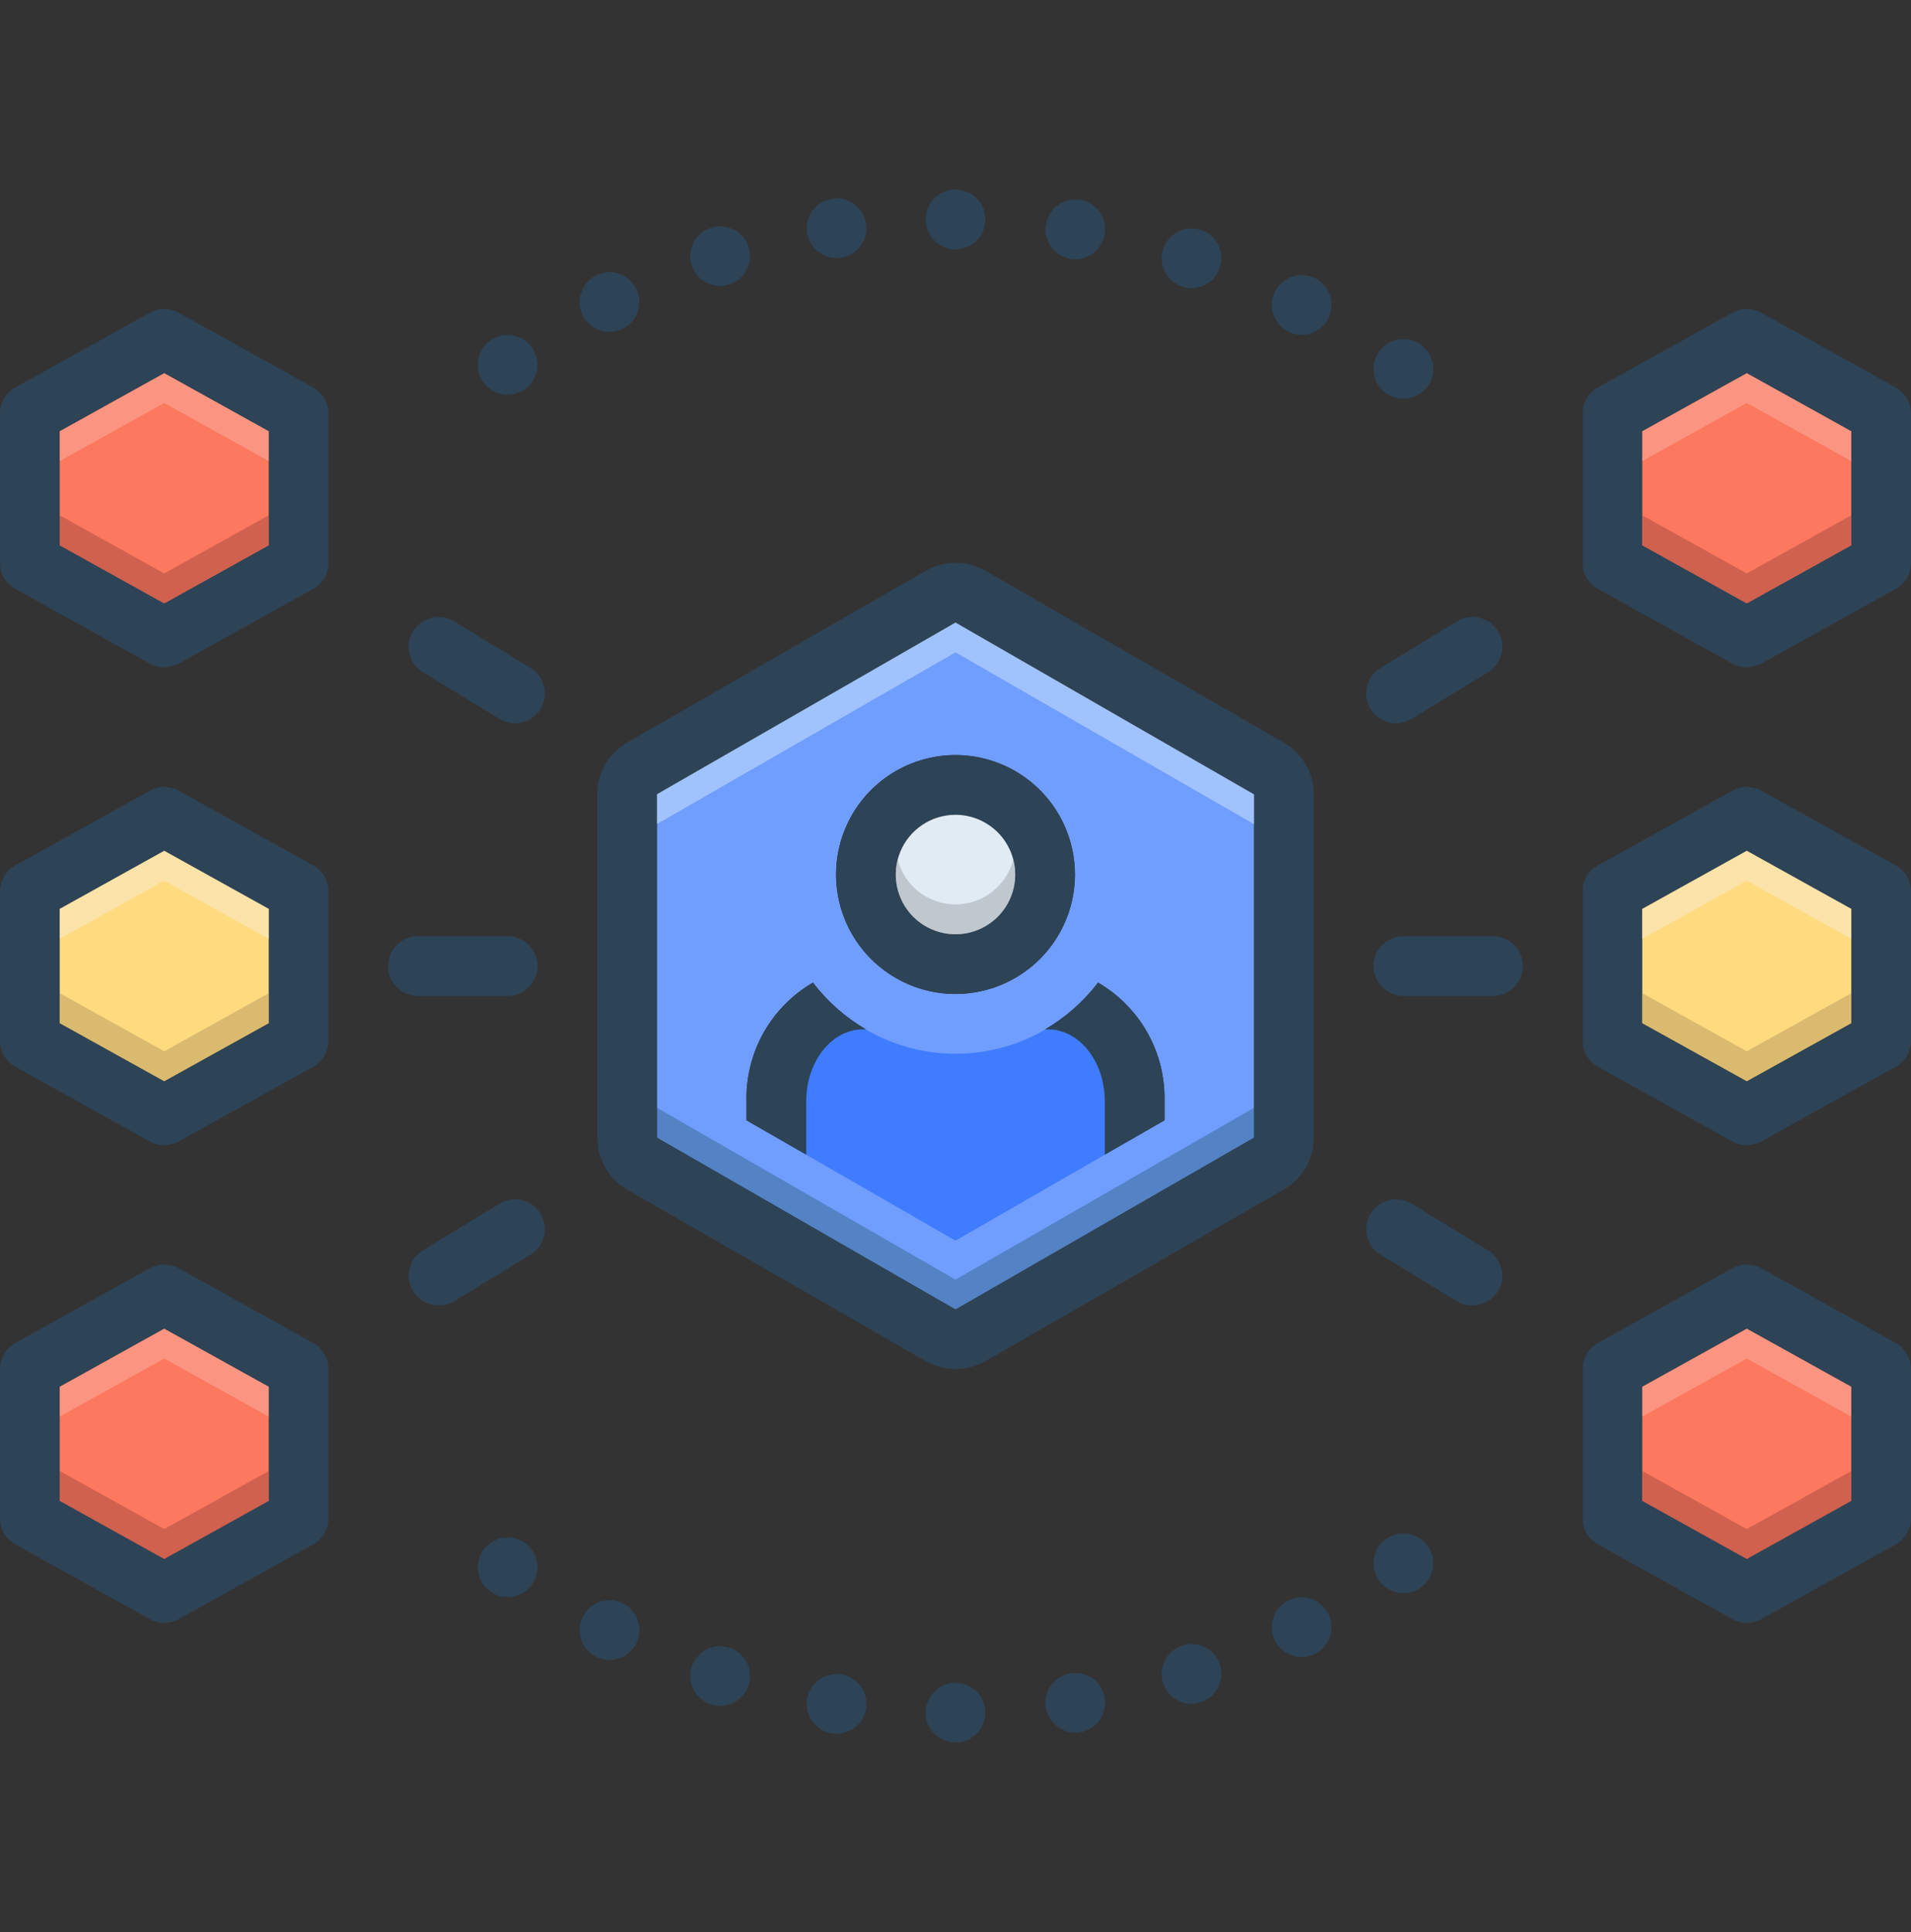 <svg width="92" height="93" viewBox="0 0 92 93" fill="none" xmlns="http://www.w3.org/2000/svg">
<rect x="0" y="0" width="92" height="93" fill="#333333" stroke="none"/>
<g clip-path="url(#clip0_2613_12539)">
<path d="M46 29.961L31.625 38.227V54.758L46 63.031L60.375 54.758V38.234L46 29.961ZM41.544 49.547C40.034 49.547 38.812 51.099 38.812 53.011V55.577L35.938 53.924V53.011C35.91 51.86 36.193 50.722 36.755 49.717C37.318 48.712 38.14 47.876 39.136 47.297C39.832 48.206 40.699 48.97 41.688 49.547H41.544ZM46 47.843C44.863 47.843 43.751 47.506 42.806 46.874C41.86 46.243 41.123 45.344 40.688 44.294C40.252 43.243 40.139 42.087 40.361 40.972C40.582 39.856 41.13 38.832 41.934 38.028C42.738 37.223 43.763 36.676 44.878 36.454C45.994 36.232 47.15 36.346 48.2 36.781C49.251 37.216 50.149 37.953 50.781 38.899C51.413 39.844 51.75 40.956 51.75 42.093C51.748 43.618 51.142 45.079 50.064 46.157C48.986 47.235 47.524 47.841 46 47.843ZM56.062 53.924L53.188 55.577V53.011C53.188 51.099 51.966 49.547 50.456 49.547H50.312C51.301 48.97 52.168 48.206 52.864 47.297C53.86 47.876 54.682 48.712 55.245 49.717C55.807 50.722 56.09 51.86 56.062 53.011V53.924Z" fill="#709EFF"/>
<path d="M61.805 35.744L47.438 27.471C47 27.224 46.506 27.094 46.004 27.094C45.501 27.094 45.007 27.224 44.57 27.471L30.188 35.744C29.751 35.998 29.388 36.361 29.136 36.799C28.884 37.237 28.751 37.733 28.75 38.238V54.762C28.751 55.267 28.884 55.763 29.136 56.201C29.388 56.639 29.751 57.002 30.188 57.256C30.188 57.256 44.562 65.522 44.57 65.522C45.007 65.769 45.501 65.899 46.004 65.899C46.506 65.899 47 65.769 47.438 65.522L61.812 57.256C62.249 57.002 62.612 56.639 62.864 56.201C63.116 55.763 63.249 55.267 63.25 54.762V38.238C63.249 37.732 63.116 37.235 62.862 36.797C62.608 36.359 62.244 35.996 61.805 35.744ZM60.375 54.762L46 63.035L31.625 54.762V38.231L46 29.965L60.375 38.238V54.762Z" fill="#2D4356"/>
<path d="M54.387 54.89L54.355 51.489C54.355 51.489 53.808 49.029 51.999 48.281C50.43 49.813 48.334 50.685 46.142 50.721C43.95 50.756 41.827 49.951 40.21 48.471C39.561 48.601 38.964 48.917 38.492 49.382C38.021 49.846 37.695 50.438 37.555 51.085C37.216 52.211 37.041 53.38 37.033 54.556L46 59.717L54.387 54.89Z" fill="#3F7CFF"/>
<path d="M46 36.344C44.863 36.344 43.751 36.681 42.806 37.313C41.86 37.945 41.123 38.843 40.688 39.893C40.252 40.944 40.139 42.1 40.361 43.215C40.582 44.331 41.13 45.355 41.934 46.16C42.738 46.964 43.763 47.511 44.878 47.733C45.994 47.955 47.15 47.841 48.2 47.406C49.251 46.971 50.149 46.234 50.781 45.288C51.413 44.343 51.75 43.231 51.75 42.094C51.748 40.569 51.142 39.108 50.064 38.03C48.986 36.952 47.524 36.346 46 36.344ZM46 44.969C45.431 44.969 44.876 44.8 44.403 44.484C43.93 44.168 43.562 43.719 43.344 43.194C43.126 42.669 43.069 42.091 43.18 41.533C43.291 40.975 43.565 40.463 43.967 40.061C44.369 39.659 44.881 39.385 45.439 39.274C45.997 39.163 46.575 39.22 47.1 39.438C47.626 39.655 48.075 40.024 48.391 40.496C48.706 40.969 48.875 41.525 48.875 42.094C48.874 42.856 48.571 43.587 48.032 44.126C47.493 44.664 46.762 44.968 46 44.969Z" fill="#2D4356"/>
<path d="M48.875 42.094C48.875 42.662 48.706 43.218 48.391 43.691C48.075 44.164 47.626 44.532 47.1 44.75C46.575 44.968 45.997 45.024 45.439 44.913C44.881 44.803 44.369 44.529 43.967 44.127C43.565 43.725 43.291 43.212 43.18 42.655C43.069 42.097 43.126 41.519 43.344 40.993C43.561 40.468 43.93 40.019 44.403 39.703C44.876 39.387 45.431 39.219 46 39.219C46.762 39.22 47.493 39.523 48.032 40.062C48.571 40.601 48.874 41.332 48.875 42.094Z" fill="#2D4356"/>
<path d="M48.875 42.094C48.875 42.662 48.706 43.218 48.391 43.691C48.075 44.164 47.626 44.532 47.1 44.75C46.575 44.968 45.997 45.024 45.439 44.913C44.881 44.803 44.369 44.529 43.967 44.127C43.565 43.725 43.291 43.212 43.18 42.655C43.069 42.097 43.126 41.519 43.344 40.993C43.561 40.468 43.93 40.019 44.403 39.703C44.876 39.387 45.431 39.219 46 39.219C46.762 39.22 47.493 39.523 48.032 40.062C48.571 40.601 48.874 41.332 48.875 42.094Z" fill="#E1EBF4"/>
<path d="M15.072 41.652L8.603 38.058C8.391 37.938 8.151 37.875 7.906 37.875C7.662 37.875 7.422 37.938 7.209 38.058L0.74 41.652C0.515 41.776 0.328 41.958 0.197 42.179C0.067 42.401 -0.001 42.653 1.50556e-05 42.91V50.09C-0.001 50.347 0.067 50.599 0.197 50.821C0.328 51.042 0.515 51.224 0.74 51.348L7.209 54.942C7.423 55.059 7.663 55.12 7.906 55.12C8.15 55.12 8.39 55.059 8.603 54.942L15.072 51.348C15.297 51.224 15.485 51.042 15.615 50.821C15.745 50.599 15.814 50.347 15.812 50.09V42.91C15.814 42.653 15.746 42.401 15.615 42.179C15.485 41.958 15.297 41.776 15.072 41.652ZM12.938 49.249L7.906 52.045L2.875 49.249V43.751L7.906 40.955L12.938 43.751V49.249Z" fill="#2D4356"/>
<path d="M12.938 43.749V49.248L7.906 52.043L2.875 49.248V43.749L7.906 40.953L12.938 43.749Z" fill="#FFDB80"/>
<path d="M15.072 64.639L8.603 61.045C8.39 60.928 8.15 60.867 7.906 60.867C7.663 60.867 7.423 60.928 7.209 61.045L0.74 64.639C0.516 64.764 0.33 64.946 0.2 65.167C0.07 65.388 0.001 65.64 1.50272e-05 65.897V73.084C-0.001 73.341 0.067 73.593 0.197 73.815C0.328 74.036 0.515 74.218 0.74 74.342L7.209 77.936C7.423 78.052 7.663 78.114 7.906 78.114C8.15 78.114 8.39 78.052 8.603 77.936L15.072 74.342C15.297 74.218 15.485 74.036 15.615 73.815C15.745 73.594 15.814 73.341 15.812 73.084V65.897C15.812 65.64 15.743 65.388 15.613 65.167C15.483 64.946 15.296 64.764 15.072 64.639ZM12.938 72.236L7.906 75.032L2.875 72.236V66.745L7.906 63.949L12.938 66.745V72.236Z" fill="#2D4356"/>
<path d="M12.938 66.749V72.24L7.906 75.036L2.875 72.24V66.749L7.906 63.953L12.938 66.749Z" fill="#FC785E"/>
<path d="M15.072 18.647L8.603 15.053C8.39 14.936 8.15 14.875 7.906 14.875C7.663 14.875 7.423 14.936 7.209 15.053L0.74 18.647C0.515 18.77 0.328 18.952 0.197 19.174C0.067 19.395 -0.001 19.648 1.50556e-05 19.904V27.092C-0 27.349 0.068 27.601 0.198 27.822C0.329 28.043 0.516 28.225 0.74 28.35C0.74 28.35 7.202 31.936 7.209 31.944C7.424 32.057 7.663 32.116 7.906 32.116C8.149 32.116 8.388 32.057 8.603 31.944L15.072 28.35C15.297 28.225 15.484 28.043 15.614 27.822C15.744 27.601 15.813 27.349 15.812 27.092V19.904C15.814 19.648 15.746 19.395 15.615 19.174C15.485 18.952 15.297 18.77 15.072 18.647ZM12.938 26.244L7.906 29.04L2.875 26.244V20.753L7.906 17.957L12.938 20.753V26.244Z" fill="#2D4356"/>
<path d="M12.938 20.757V26.248L7.906 29.044L2.875 26.248V20.757L7.906 17.961L12.938 20.757Z" fill="#FC785E"/>
<path d="M24.438 47.937C24.627 47.938 24.814 47.901 24.989 47.829C25.163 47.757 25.322 47.651 25.456 47.517C25.59 47.384 25.696 47.225 25.768 47.051C25.841 46.876 25.878 46.689 25.878 46.5C25.878 46.311 25.841 46.124 25.768 45.949C25.696 45.774 25.59 45.616 25.456 45.482C25.322 45.349 25.163 45.243 24.989 45.171C24.814 45.099 24.627 45.062 24.438 45.062H20.125C19.936 45.062 19.749 45.099 19.574 45.171C19.399 45.243 19.241 45.349 19.107 45.482C18.973 45.616 18.867 45.774 18.794 45.949C18.722 46.124 18.685 46.311 18.685 46.5C18.685 46.689 18.722 46.876 18.794 47.051C18.867 47.225 18.973 47.384 19.107 47.517C19.241 47.651 19.399 47.757 19.574 47.829C19.749 47.901 19.936 47.938 20.125 47.937H24.438Z" fill="#2D4356"/>
<path d="M25.545 32.153L21.861 29.907C21.7 29.808 21.521 29.742 21.334 29.713C21.148 29.683 20.957 29.691 20.773 29.735C20.589 29.78 20.416 29.86 20.263 29.971C20.111 30.082 19.981 30.223 19.883 30.384C19.785 30.546 19.719 30.725 19.69 30.912C19.661 31.099 19.669 31.289 19.714 31.473C19.759 31.657 19.839 31.829 19.951 31.982C20.062 32.135 20.203 32.263 20.365 32.361L24.048 34.607C24.375 34.802 24.765 34.861 25.134 34.771C25.503 34.682 25.823 34.451 26.024 34.128C26.122 33.967 26.188 33.788 26.217 33.602C26.246 33.415 26.238 33.225 26.194 33.041C26.149 32.858 26.069 32.685 25.958 32.533C25.846 32.38 25.706 32.251 25.545 32.153Z" fill="#2D4356"/>
<path d="M24.049 57.935L20.365 60.18C20.204 60.279 20.064 60.408 19.952 60.56C19.841 60.713 19.761 60.886 19.716 61.069C19.672 61.252 19.664 61.443 19.693 61.629C19.722 61.816 19.788 61.995 19.886 62.156C20.087 62.478 20.407 62.709 20.776 62.799C21.145 62.888 21.535 62.83 21.861 62.635L25.545 60.39C25.87 60.191 26.102 59.871 26.191 59.501C26.28 59.131 26.219 58.741 26.021 58.416C25.823 58.091 25.504 57.858 25.134 57.767C24.765 57.677 24.374 57.737 24.049 57.935Z" fill="#2D4356"/>
<path d="M91.26 41.652L84.791 38.058C84.578 37.938 84.338 37.875 84.094 37.875C83.85 37.875 83.609 37.938 83.397 38.058L76.928 41.652C76.703 41.776 76.515 41.958 76.385 42.179C76.254 42.401 76.186 42.653 76.188 42.91V50.09C76.186 50.347 76.254 50.599 76.385 50.821C76.515 51.042 76.703 51.224 76.928 51.348L83.397 54.942C83.61 55.059 83.85 55.12 84.094 55.12C84.337 55.12 84.577 55.059 84.791 54.942L91.26 51.348C91.485 51.224 91.672 51.042 91.803 50.821C91.933 50.599 92.001 50.347 92 50.09V42.91C92.001 42.653 91.933 42.401 91.803 42.179C91.672 41.958 91.485 41.776 91.26 41.652ZM89.125 49.249L84.094 52.045L79.062 49.249V43.751L84.094 40.955L89.125 43.751V49.249Z" fill="#2D4356"/>
<path d="M89.125 43.749V49.248L84.094 52.043L79.062 49.248V43.749L84.094 40.953L89.125 43.749Z" fill="#FFDB80"/>
<path d="M91.26 64.639L84.791 61.045C84.577 60.928 84.337 60.867 84.094 60.867C83.85 60.867 83.611 60.928 83.397 61.045L76.928 64.639C76.704 64.764 76.517 64.946 76.387 65.167C76.257 65.388 76.188 65.64 76.188 65.897V73.084C76.186 73.341 76.254 73.593 76.385 73.815C76.515 74.036 76.703 74.218 76.928 74.342L83.397 77.936C83.61 78.052 83.85 78.114 84.094 78.114C84.337 78.114 84.577 78.052 84.791 77.936L91.26 74.342C91.485 74.218 91.672 74.036 91.803 73.815C91.933 73.593 92.001 73.341 92 73.084V65.897C91.999 65.64 91.93 65.388 91.8 65.167C91.67 64.946 91.484 64.764 91.26 64.639ZM89.125 72.236L84.094 75.032L79.062 72.236V66.745L84.094 63.949L89.125 66.745V72.236Z" fill="#2D4356"/>
<path d="M89.125 66.749V72.24L84.094 75.036L79.062 72.24V66.749L84.094 63.953L89.125 66.749Z" fill="#FC785E"/>
<path d="M91.26 18.647L84.791 15.053C84.577 14.936 84.337 14.875 84.094 14.875C83.85 14.875 83.611 14.936 83.397 15.053L76.928 18.647C76.703 18.77 76.515 18.952 76.385 19.174C76.254 19.395 76.186 19.648 76.188 19.904V27.092C76.187 27.349 76.256 27.601 76.386 27.822C76.516 28.043 76.703 28.225 76.928 28.35L83.397 31.944C83.612 32.057 83.851 32.116 84.094 32.116C84.337 32.116 84.576 32.057 84.791 31.944C84.798 31.936 91.26 28.35 91.26 28.35C91.484 28.225 91.671 28.043 91.802 27.822C91.932 27.601 92 27.349 92 27.092V19.904C92.001 19.648 91.933 19.395 91.803 19.174C91.672 18.952 91.485 18.77 91.26 18.647ZM89.125 26.244L84.094 29.04L79.062 26.244V20.753L84.094 17.957L89.125 20.753V26.244Z" fill="#2D4356"/>
<path d="M89.125 20.757V26.248L84.094 29.044L79.062 26.248V20.757L84.094 17.961L89.125 20.757Z" fill="#FC785E"/>
<path d="M71.875 45.062H67.563C67.374 45.062 67.186 45.099 67.012 45.171C66.837 45.243 66.678 45.349 66.544 45.482C66.41 45.616 66.304 45.774 66.232 45.949C66.159 46.124 66.122 46.311 66.122 46.5C66.122 46.689 66.159 46.876 66.232 47.051C66.304 47.225 66.41 47.384 66.544 47.517C66.678 47.651 66.837 47.757 67.012 47.829C67.186 47.901 67.374 47.938 67.563 47.937H71.875C72.064 47.938 72.251 47.901 72.426 47.829C72.601 47.757 72.76 47.651 72.894 47.517C73.027 47.384 73.133 47.225 73.206 47.051C73.278 46.876 73.316 46.689 73.316 46.5C73.316 46.311 73.278 46.124 73.206 45.949C73.133 45.774 73.027 45.616 72.894 45.482C72.76 45.349 72.601 45.243 72.426 45.171C72.251 45.099 72.064 45.062 71.875 45.062Z" fill="#2D4356"/>
<path d="M67.951 34.607L71.635 32.361C71.796 32.263 71.937 32.135 72.049 31.982C72.161 31.829 72.241 31.657 72.286 31.473C72.331 31.289 72.339 31.099 72.31 30.912C72.281 30.725 72.215 30.546 72.117 30.384C72.018 30.223 71.889 30.082 71.736 29.971C71.584 29.86 71.41 29.78 71.227 29.735C71.043 29.691 70.852 29.683 70.665 29.713C70.479 29.742 70.3 29.808 70.138 29.907L66.455 32.153C66.294 32.251 66.153 32.38 66.042 32.533C65.931 32.685 65.851 32.858 65.806 33.041C65.762 33.225 65.754 33.415 65.783 33.602C65.812 33.788 65.877 33.967 65.976 34.128C66.177 34.451 66.496 34.682 66.866 34.771C67.235 34.861 67.625 34.802 67.951 34.607Z" fill="#2D4356"/>
<path d="M71.635 60.18L67.951 57.935C67.626 57.737 67.235 57.677 66.865 57.767C66.496 57.858 66.177 58.091 65.979 58.416C65.781 58.741 65.719 59.131 65.809 59.501C65.898 59.871 66.13 60.191 66.455 60.39L70.138 62.635C70.465 62.83 70.854 62.888 71.224 62.799C71.593 62.709 71.912 62.478 72.114 62.156C72.212 61.995 72.278 61.816 72.307 61.629C72.336 61.443 72.328 61.252 72.283 61.069C72.239 60.886 72.159 60.713 72.047 60.56C71.936 60.408 71.796 60.279 71.635 60.18Z" fill="#2D4356"/>
<path d="M41.687 49.547H41.544C40.034 49.547 38.812 51.099 38.812 53.011V55.577L35.937 53.924V53.011C35.91 51.859 36.193 50.722 36.755 49.717C37.318 48.712 38.14 47.876 39.136 47.297C39.832 48.206 40.699 48.97 41.687 49.547Z" fill="#2D4356"/>
<path d="M56.062 53.011V53.924L53.188 55.577V53.011C53.188 51.099 51.966 49.547 50.456 49.547H50.312C51.301 48.97 52.168 48.206 52.864 47.297C53.86 47.876 54.682 48.712 55.245 49.717C55.807 50.722 56.09 51.859 56.062 53.011Z" fill="#2D4356"/>
<path d="M24.438 19C25.231 19 25.875 18.356 25.875 17.562C25.875 16.769 25.231 16.125 24.438 16.125C23.644 16.125 23 16.769 23 17.562C23 18.356 23.644 19 24.438 19Z" fill="#2D4356"/>
<path d="M29.345 15.977C30.139 15.977 30.782 15.333 30.782 14.539C30.782 13.745 30.139 13.102 29.345 13.102C28.551 13.102 27.907 13.745 27.907 14.539C27.907 15.333 28.551 15.977 29.345 15.977Z" fill="#2D4356"/>
<path d="M34.669 13.766C35.463 13.766 36.106 13.122 36.106 12.328C36.106 11.534 35.463 10.891 34.669 10.891C33.875 10.891 33.231 11.534 33.231 12.328C33.231 13.122 33.875 13.766 34.669 13.766Z" fill="#2D4356"/>
<path d="M40.275 12.422C41.069 12.422 41.713 11.778 41.713 10.984C41.713 10.191 41.069 9.547 40.275 9.547C39.481 9.547 38.838 10.191 38.838 10.984C38.838 11.778 39.481 12.422 40.275 12.422Z" fill="#2D4356"/>
<path d="M46 12C46.794 12 47.438 11.356 47.438 10.562C47.438 9.769 46.794 9.125 46 9.125C45.206 9.125 44.562 9.769 44.562 10.562C44.562 11.356 45.206 12 46 12Z" fill="#2D4356"/>
<path d="M51.768 12.477C52.562 12.477 53.205 11.833 53.205 11.039C53.205 10.245 52.562 9.602 51.768 9.602C50.974 9.602 50.33 10.245 50.33 11.039C50.33 11.833 50.974 12.477 51.768 12.477Z" fill="#2D4356"/>
<path d="M57.363 13.867C58.157 13.867 58.801 13.224 58.801 12.43C58.801 11.636 58.157 10.992 57.363 10.992C56.569 10.992 55.926 11.636 55.926 12.43C55.926 13.224 56.569 13.867 57.363 13.867Z" fill="#2D4356"/>
<path d="M62.666 16.117C63.46 16.117 64.103 15.474 64.103 14.68C64.103 13.886 63.46 13.242 62.666 13.242C61.872 13.242 61.228 13.886 61.228 14.68C61.228 15.474 61.872 16.117 62.666 16.117Z" fill="#2D4356"/>
<path d="M67.562 19.195C68.356 19.195 69 18.552 69 17.758C69 16.964 68.356 16.32 67.562 16.32C66.769 16.32 66.125 16.964 66.125 17.758C66.125 18.552 66.769 19.195 67.562 19.195Z" fill="#2D4356"/>
<path d="M24.438 76.875C25.231 76.875 25.875 76.231 25.875 75.438C25.875 74.644 25.231 74 24.438 74C23.644 74 23 74.644 23 75.438C23 76.231 23.644 76.875 24.438 76.875Z" fill="#2D4356"/>
<path d="M29.345 79.898C30.139 79.898 30.782 79.255 30.782 78.461C30.782 77.667 30.139 77.023 29.345 77.023C28.551 77.023 27.907 77.667 27.907 78.461C27.907 79.255 28.551 79.898 29.345 79.898Z" fill="#2D4356"/>
<path d="M34.669 82.109C35.463 82.109 36.106 81.466 36.106 80.672C36.106 79.878 35.463 79.234 34.669 79.234C33.875 79.234 33.231 79.878 33.231 80.672C33.231 81.466 33.875 82.109 34.669 82.109Z" fill="#2D4356"/>
<path d="M40.275 83.453C41.069 83.453 41.713 82.809 41.713 82.016C41.713 81.222 41.069 80.578 40.275 80.578C39.481 80.578 38.838 81.222 38.838 82.016C38.838 82.809 39.481 83.453 40.275 83.453Z" fill="#2D4356"/>
<path d="M46 83.875C46.794 83.875 47.438 83.231 47.438 82.438C47.438 81.644 46.794 81 46 81C45.206 81 44.562 81.644 44.562 82.438C44.562 83.231 45.206 83.875 46 83.875Z" fill="#2D4356"/>
<path d="M51.768 83.398C52.562 83.398 53.205 82.755 53.205 81.961C53.205 81.167 52.562 80.523 51.768 80.523C50.974 80.523 50.33 81.167 50.33 81.961C50.33 82.755 50.974 83.398 51.768 83.398Z" fill="#2D4356"/>
<path d="M57.363 82.008C58.157 82.008 58.801 81.364 58.801 80.57C58.801 79.776 58.157 79.133 57.363 79.133C56.569 79.133 55.926 79.776 55.926 80.57C55.926 81.364 56.569 82.008 57.363 82.008Z" fill="#2D4356"/>
<path d="M62.666 79.758C63.46 79.758 64.103 79.114 64.103 78.32C64.103 77.526 63.46 76.883 62.666 76.883C61.872 76.883 61.228 77.526 61.228 78.32C61.228 79.114 61.872 79.758 62.666 79.758Z" fill="#2D4356"/>
<path d="M67.562 76.68C68.356 76.68 69 76.036 69 75.242C69 74.448 68.356 73.805 67.562 73.805C66.769 73.805 66.125 74.448 66.125 75.242C66.125 76.036 66.769 76.68 67.562 76.68Z" fill="#2D4356"/>
<path opacity="0.45" d="M12.938 47.805V49.242L7.906 52.038L2.875 49.242V47.805L7.906 50.601L12.938 47.805Z" fill="#AD9359"/>
<path opacity="0.3" d="M60.375 53.32V54.758L46 63.031L31.625 54.758V53.32L46 61.593L60.375 53.32Z" fill="#0F423C"/>
<path opacity="0.4" d="M60.375 38.234V39.671L46 31.398L31.625 39.664V38.227L46 29.961L60.375 38.234Z" fill="#E8FBFC"/>
<path opacity="0.5" d="M48.875 42.094C48.875 42.856 48.572 43.587 48.033 44.127C47.494 44.666 46.763 44.969 46 44.969C45.238 44.969 44.506 44.666 43.967 44.127C43.428 43.587 43.125 42.856 43.125 42.094C43.123 41.851 43.154 41.609 43.218 41.375C43.377 41.992 43.737 42.539 44.24 42.929C44.744 43.319 45.363 43.531 46 43.531C46.637 43.531 47.256 43.319 47.76 42.929C48.263 42.539 48.623 41.992 48.782 41.375C48.846 41.609 48.877 41.851 48.875 42.094Z" fill="#9FA5AA"/>
<path opacity="0.5" d="M12.938 43.749V45.187L7.906 42.391L2.875 45.187V43.749L7.906 40.953L12.938 43.749Z" fill="#F9EDD2"/>
<path opacity="0.3" d="M12.938 66.749V68.187L7.906 65.391L2.875 68.187V66.749L7.906 63.953L12.938 66.749Z" fill="#F9DBD7"/>
<path opacity="0.5" d="M12.938 70.805V72.242L7.906 75.038L2.875 72.242V70.805L7.906 73.601L12.938 70.805Z" fill="#A54B3F"/>
<path opacity="0.3" d="M12.938 20.757V22.194L7.906 19.398L2.875 22.194V20.757L7.906 17.961L12.938 20.757Z" fill="#F9DBD7"/>
<path opacity="0.5" d="M12.938 24.805V26.242L7.906 29.038L2.875 26.242V24.805L7.906 27.601L12.938 24.805Z" fill="#A54B3F"/>
<path opacity="0.5" d="M89.125 43.749V45.187L84.094 42.391L79.062 45.187V43.749L84.094 40.953L89.125 43.749Z" fill="#F9EDD2"/>
<path opacity="0.45" d="M89.125 47.805V49.242L84.094 52.038L79.062 49.242V47.805L84.094 50.601L89.125 47.805Z" fill="#AD9359"/>
<path opacity="0.3" d="M89.125 66.749V68.187L84.094 65.391L79.062 68.187V66.749L84.094 63.953L89.125 66.749Z" fill="#F9DBD7"/>
<path opacity="0.5" d="M89.125 70.805V72.242L84.094 75.038L79.062 72.242V70.805L84.094 73.601L89.125 70.805Z" fill="#A54B3F"/>
<path opacity="0.3" d="M89.125 20.757V22.194L84.094 19.398L79.062 22.194V20.757L84.094 17.961L89.125 20.757Z" fill="#F9DBD7"/>
<path opacity="0.5" d="M89.125 24.805V26.242L84.094 29.038L79.062 26.242V24.805L84.094 27.601L89.125 24.805Z" fill="#A54B3F"/>
</g>
<defs>
<clipPath id="clip0_2613_12539">
<rect width="92" height="92" fill="white" transform="translate(0 0.5)"/>
</clipPath>
</defs>
</svg>
